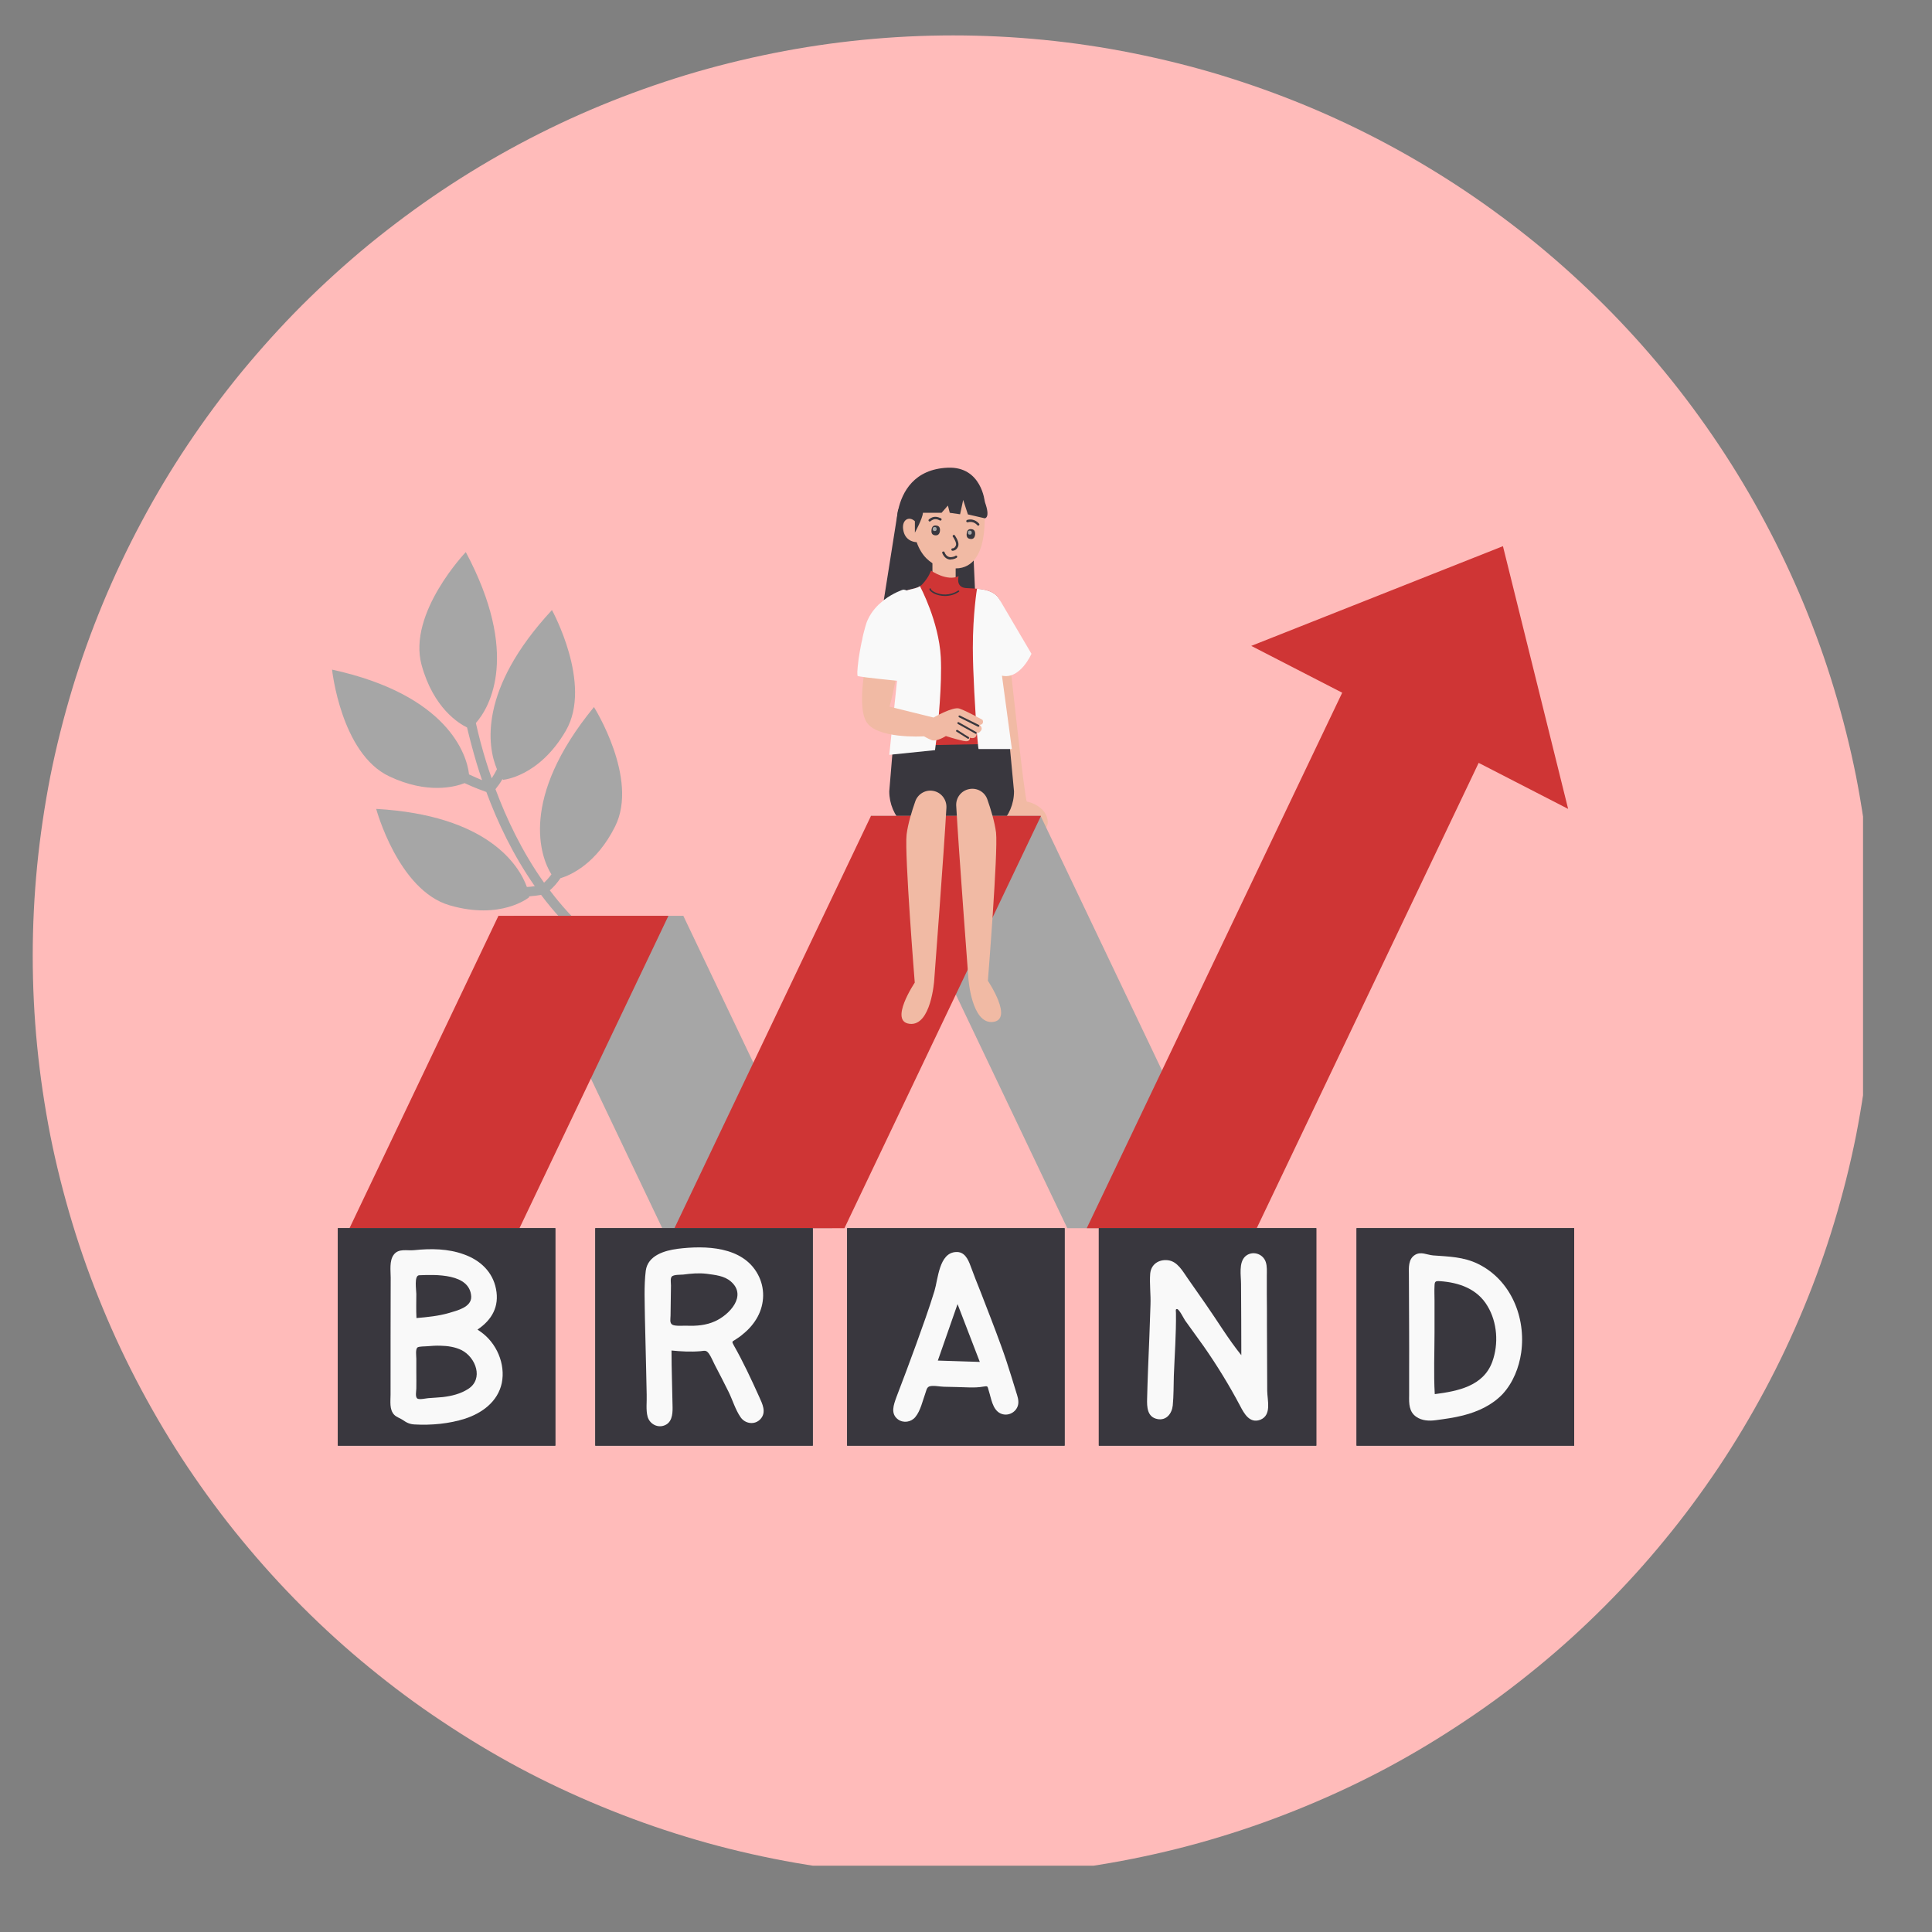 <svg xmlns="http://www.w3.org/2000/svg" xmlns:xlink="http://www.w3.org/1999/xlink" width="75" viewBox="0 0 56.25 56.25" height="75" preserveAspectRatio="xMidYMid meet"><rect x="0" y="0" width="56.25" height="56.25" fill="#808080" stroke="none"/><defs><clipPath id="7bc6ce6bd8"><path d="M 0.953 1.031 L 54.242 1.031 L 54.242 54.32 L 0.953 54.32 Z M 0.953 1.031 " clip-rule="nonzero"></path></clipPath><clipPath id="e77d8ea51d"><path d="M 9.668 16 L 19 16 L 19 28 L 9.668 28 Z M 9.668 16 " clip-rule="nonzero"></path></clipPath><clipPath id="02f9e2248c"><path d="M 31 15 L 45.934 15 L 45.934 36 L 31 36 Z M 31 15 " clip-rule="nonzero"></path></clipPath><clipPath id="16fa52d02b"><path d="M 9.668 35 L 17 35 L 17 42.434 L 9.668 42.434 Z M 9.668 35 " clip-rule="nonzero"></path></clipPath><clipPath id="abd76c1e65"><path d="M 17 35 L 24 35 L 24 42.434 L 17 42.434 Z M 17 35 " clip-rule="nonzero"></path></clipPath><clipPath id="4b742ce3fa"><path d="M 24 35 L 31 35 L 31 42.434 L 24 42.434 Z M 24 35 " clip-rule="nonzero"></path></clipPath><clipPath id="9b2d39d9c0"><path d="M 31 35 L 39 35 L 39 42.434 L 31 42.434 Z M 31 35 " clip-rule="nonzero"></path></clipPath><clipPath id="7dcb2c2f0c"><path d="M 39 35 L 45.934 35 L 45.934 42.434 L 39 42.434 Z M 39 35 " clip-rule="nonzero"></path></clipPath><clipPath id="277a599348"><path d="M 9.668 35 L 17 35 L 17 42.434 L 9.668 42.434 Z M 9.668 35 " clip-rule="nonzero"></path></clipPath><clipPath id="6bacdefd2d"><path d="M 17 35 L 24 35 L 24 42.434 L 17 42.434 Z M 17 35 " clip-rule="nonzero"></path></clipPath><clipPath id="d9362e6c05"><path d="M 24 35 L 31 35 L 31 42.434 L 24 42.434 Z M 24 35 " clip-rule="nonzero"></path></clipPath><clipPath id="383dfc1840"><path d="M 31 35 L 39 35 L 39 42.434 L 31 42.434 Z M 31 35 " clip-rule="nonzero"></path></clipPath><clipPath id="5db0e095d2"><path d="M 39 35 L 45.934 35 L 45.934 42.434 L 39 42.434 Z M 39 35 " clip-rule="nonzero"></path></clipPath><clipPath id="fb05c1c7a5"><path d="M 26 13.566 L 29 13.566 L 29 17 L 26 17 Z M 26 13.566 " clip-rule="nonzero"></path></clipPath></defs><g clip-path="url(#7bc6ce6bd8)"><path fill="#ffbbba" d="M 54.551 27.832 C 54.551 28.711 54.508 29.586 54.422 30.457 C 54.336 31.332 54.207 32.199 54.039 33.059 C 53.867 33.922 53.652 34.77 53.398 35.609 C 53.145 36.449 52.848 37.277 52.512 38.086 C 52.176 38.898 51.801 39.691 51.387 40.465 C 50.973 41.238 50.523 41.992 50.035 42.723 C 49.547 43.449 49.027 44.156 48.469 44.832 C 47.914 45.512 47.324 46.16 46.703 46.781 C 46.082 47.402 45.434 47.992 44.754 48.547 C 44.074 49.105 43.371 49.629 42.641 50.113 C 41.91 50.602 41.16 51.055 40.387 51.469 C 39.613 51.883 38.82 52.254 38.008 52.59 C 37.195 52.926 36.371 53.223 35.531 53.477 C 34.691 53.734 33.84 53.945 32.98 54.117 C 32.121 54.289 31.254 54.418 30.379 54.504 C 29.504 54.59 28.629 54.633 27.754 54.633 C 26.875 54.633 26 54.59 25.125 54.504 C 24.25 54.418 23.383 54.289 22.523 54.117 C 21.664 53.945 20.812 53.734 19.973 53.477 C 19.133 53.223 18.309 52.926 17.496 52.59 C 16.684 52.254 15.891 51.883 15.117 51.469 C 14.344 51.055 13.594 50.602 12.863 50.113 C 12.133 49.629 11.43 49.105 10.75 48.547 C 10.07 47.992 9.422 47.402 8.801 46.781 C 8.18 46.16 7.594 45.512 7.035 44.832 C 6.477 44.156 5.957 43.449 5.469 42.723 C 4.98 41.992 4.531 41.238 4.117 40.465 C 3.703 39.691 3.328 38.898 2.992 38.086 C 2.656 37.277 2.359 36.449 2.105 35.609 C 1.852 34.77 1.637 33.922 1.465 33.059 C 1.297 32.199 1.168 31.332 1.082 30.457 C 0.996 29.586 0.953 28.711 0.953 27.832 C 0.953 26.953 0.996 26.078 1.082 25.203 C 1.168 24.332 1.297 23.465 1.465 22.602 C 1.637 21.742 1.852 20.891 2.105 20.051 C 2.359 19.211 2.656 18.387 2.992 17.574 C 3.328 16.766 3.703 15.973 4.117 15.199 C 4.531 14.422 4.98 13.672 5.469 12.941 C 5.957 12.211 6.477 11.508 7.035 10.828 C 7.594 10.152 8.18 9.5 8.801 8.879 C 9.422 8.262 10.07 7.672 10.75 7.113 C 11.43 6.559 12.133 6.035 12.863 5.547 C 13.594 5.059 14.344 4.609 15.117 4.195 C 15.891 3.781 16.684 3.406 17.496 3.07 C 18.309 2.734 19.133 2.441 19.973 2.184 C 20.812 1.93 21.664 1.719 22.523 1.547 C 23.383 1.375 24.25 1.246 25.125 1.16 C 26 1.074 26.875 1.031 27.754 1.031 C 28.629 1.031 29.504 1.074 30.379 1.16 C 31.254 1.246 32.121 1.375 32.98 1.547 C 33.84 1.719 34.691 1.93 35.531 2.184 C 36.371 2.441 37.195 2.734 38.008 3.07 C 38.82 3.406 39.613 3.781 40.387 4.195 C 41.16 4.609 41.91 5.059 42.641 5.547 C 43.371 6.035 44.074 6.559 44.754 7.113 C 45.434 7.672 46.082 8.262 46.703 8.879 C 47.324 9.5 47.914 10.152 48.469 10.828 C 49.027 11.508 49.547 12.211 50.035 12.941 C 50.523 13.672 50.973 14.422 51.387 15.199 C 51.801 15.973 52.176 16.766 52.512 17.574 C 52.848 18.387 53.145 19.211 53.398 20.051 C 53.652 20.891 53.867 21.742 54.039 22.602 C 54.207 23.465 54.336 24.332 54.422 25.203 C 54.508 26.078 54.551 26.953 54.551 27.832 Z M 54.551 27.832 " fill-opacity="1" fill-rule="nonzero"></path></g><g clip-path="url(#e77d8ea51d)"><path fill="#a6a6a6" d="M 13.656 22.547 C 13.801 22.613 13.93 22.672 14.035 22.715 C 13.98 22.547 13.926 22.387 13.879 22.23 C 13.77 21.863 13.676 21.508 13.598 21.18 C 13.363 21.066 12.617 20.617 12.273 19.355 C 11.867 17.848 13.562 16.074 13.562 16.074 C 15.137 19.031 14.273 20.578 13.855 21.051 C 13.934 21.406 14.035 21.793 14.16 22.195 C 14.207 22.344 14.258 22.5 14.316 22.66 C 14.363 22.59 14.414 22.5 14.469 22.395 C 14.191 21.742 13.922 20.078 16.07 17.762 C 16.07 17.762 17.258 19.914 16.477 21.27 C 15.695 22.621 14.652 22.703 14.652 22.703 C 14.652 22.707 14.641 22.699 14.629 22.684 C 14.566 22.793 14.496 22.891 14.426 22.977 C 14.746 23.836 15.203 24.805 15.84 25.699 C 15.918 25.629 15.988 25.547 16.055 25.457 C 15.742 24.965 15.105 23.254 17.293 20.586 C 17.293 20.586 18.605 22.664 17.91 24.059 C 17.367 25.148 16.621 25.477 16.316 25.57 C 16.223 25.707 16.121 25.824 16.008 25.922 C 16.34 26.363 16.719 26.781 17.148 27.156 C 17.211 27.207 17.215 27.297 17.164 27.355 C 17.145 27.379 17.117 27.395 17.09 27.398 C 17.047 27.406 17.004 27.398 16.969 27.367 C 16.508 26.969 16.105 26.523 15.754 26.055 C 15.68 26.066 15.559 26.086 15.406 26.098 C 15.406 26.121 15.402 26.129 15.398 26.129 C 15.398 26.129 14.59 26.793 13.094 26.359 C 11.594 25.926 10.953 23.551 10.953 23.551 C 14.184 23.734 15.109 25.18 15.34 25.824 C 15.426 25.82 15.504 25.812 15.57 25.801 C 14.938 24.898 14.48 23.926 14.16 23.059 C 14.051 23.02 13.812 22.934 13.527 22.801 C 13.234 22.914 12.441 23.125 11.336 22.605 C 9.926 21.941 9.668 19.496 9.668 19.496 C 13.031 20.23 13.594 21.965 13.656 22.547 Z M 13.656 22.547 " fill-opacity="1" fill-rule="nonzero"></path></g><path fill="#f1baa4" d="M 29.426 19.473 C 29.426 19.473 29.84 23.34 29.898 23.34 C 29.957 23.34 30.453 23.477 30.504 23.891 C 30.559 24.305 29.816 24.379 29.816 24.379 C 29.816 24.379 29.242 23.789 29.246 23.863 C 29.25 23.934 28.875 19.023 28.875 19.023 Z M 29.426 19.473 " fill-opacity="1" fill-rule="nonzero"></path><path fill="#39373e" d="M 28.188 24.379 L 27.227 24.379 C 26.488 24.379 25.891 23.777 25.891 23.039 L 26.012 21.582 L 29.379 21.512 L 29.523 23.039 C 29.523 23.777 28.93 24.379 28.188 24.379 Z M 28.188 24.379 " fill-opacity="1" fill-rule="nonzero"></path><path fill="#a6a6a6" d="M 25.348 23.754 L 31.074 35.758 L 36.02 35.758 L 30.297 23.754 Z M 25.348 23.754 " fill-opacity="1" fill-rule="nonzero"></path><path fill="#a6a6a6" d="M 14.945 26.664 L 19.281 35.758 L 24.23 35.758 L 19.895 26.664 Z M 14.945 26.664 " fill-opacity="1" fill-rule="nonzero"></path><path fill="#cf3535" d="M 30.309 23.754 L 24.586 35.758 L 19.637 35.758 L 25.359 23.754 Z M 30.309 23.754 " fill-opacity="1" fill-rule="nonzero"></path><path fill="#cf3535" d="M 19.461 26.664 L 15.125 35.758 L 10.176 35.758 L 14.512 26.664 Z M 19.461 26.664 " fill-opacity="1" fill-rule="nonzero"></path><g clip-path="url(#02f9e2248c)"><path fill="#cf3535" d="M 45.656 23.551 L 43.051 22.211 L 42.789 22.762 L 38.156 32.477 L 36.59 35.758 L 31.641 35.758 L 37.84 22.762 L 39.078 20.168 L 36.43 18.805 L 43.758 15.902 Z M 45.656 23.551 " fill-opacity="1" fill-rule="nonzero"></path></g><g clip-path="url(#16fa52d02b)"><path fill="#39373e" d="M 9.836 35.758 L 16.168 35.758 L 16.168 42.09 L 9.836 42.09 Z M 9.836 35.758 " fill-opacity="1" fill-rule="nonzero"></path></g><g clip-path="url(#abd76c1e65)"><path fill="#39373e" d="M 17.332 35.758 L 23.664 35.758 L 23.664 42.09 L 17.332 42.09 Z M 17.332 35.758 " fill-opacity="1" fill-rule="nonzero"></path></g><g clip-path="url(#4b742ce3fa)"><path fill="#39373e" d="M 24.664 35.758 L 30.996 35.758 L 30.996 42.09 L 24.664 42.09 Z M 24.664 35.758 " fill-opacity="1" fill-rule="nonzero"></path></g><g clip-path="url(#9b2d39d9c0)"><path fill="#39373e" d="M 31.992 35.758 L 38.324 35.758 L 38.324 42.09 L 31.992 42.09 Z M 31.992 35.758 " fill-opacity="1" fill-rule="nonzero"></path></g><g clip-path="url(#7dcb2c2f0c)"><path fill="#39373e" d="M 39.496 35.758 L 45.832 35.758 L 45.832 42.09 L 39.496 42.09 Z M 39.496 35.758 " fill-opacity="1" fill-rule="nonzero"></path></g><path fill="#f9f9f9" d="M 13.992 38.773 C 13.965 38.754 13.934 38.734 13.902 38.711 C 14.32 38.43 14.543 38.043 14.441 37.527 C 14.344 37.027 13.98 36.691 13.512 36.523 C 13.047 36.352 12.547 36.348 12.062 36.398 C 11.855 36.422 11.605 36.336 11.461 36.535 C 11.332 36.711 11.375 36.996 11.375 37.199 C 11.371 38.336 11.371 39.469 11.371 40.602 C 11.371 40.793 11.332 41.039 11.477 41.191 C 11.547 41.262 11.641 41.285 11.723 41.34 C 11.84 41.422 11.926 41.465 12.074 41.473 C 12.555 41.5 13.074 41.453 13.539 41.305 C 14.039 41.141 14.492 40.809 14.609 40.27 C 14.723 39.711 14.457 39.098 13.992 38.773 Z M 12.203 37.129 C 12.672 37.109 13.68 37.07 13.719 37.746 C 13.734 38.059 13.309 38.156 13.074 38.227 C 12.766 38.316 12.445 38.348 12.125 38.375 C 12.113 38.141 12.121 37.906 12.121 37.672 C 12.121 37.562 12.051 37.137 12.203 37.129 Z M 13.633 40.438 C 13.41 40.582 13.152 40.645 12.891 40.676 C 12.75 40.691 12.609 40.695 12.473 40.707 C 12.406 40.711 12.219 40.758 12.152 40.719 C 12.082 40.672 12.121 40.5 12.121 40.426 C 12.125 40.27 12.121 40.117 12.121 39.961 C 12.121 39.824 12.121 39.691 12.121 39.559 C 12.121 39.48 12.09 39.281 12.156 39.23 C 12.211 39.195 12.383 39.203 12.445 39.195 C 12.57 39.184 12.695 39.176 12.816 39.18 C 13.031 39.184 13.254 39.215 13.445 39.312 C 13.852 39.523 14.086 40.145 13.633 40.438 Z M 13.633 40.438 " fill-opacity="1" fill-rule="nonzero"></path><path fill="#f9f9f9" d="M 21.359 39.16 C 21.301 39.055 21.316 39.062 21.41 39.004 C 21.496 38.949 21.574 38.895 21.648 38.828 C 21.812 38.695 21.953 38.531 22.055 38.344 C 22.266 37.957 22.277 37.496 22.066 37.105 C 21.625 36.285 20.543 36.258 19.727 36.359 C 19.348 36.41 18.859 36.551 18.801 37 C 18.746 37.445 18.773 37.93 18.777 38.379 C 18.789 38.871 18.801 39.363 18.812 39.855 C 18.816 40.102 18.824 40.352 18.828 40.605 C 18.836 40.809 18.801 41.051 18.855 41.246 C 18.91 41.445 19.121 41.574 19.324 41.508 C 19.559 41.434 19.586 41.188 19.582 40.973 C 19.574 40.422 19.551 39.871 19.551 39.32 C 19.828 39.348 20.109 39.363 20.391 39.34 C 20.512 39.328 20.559 39.301 20.637 39.406 C 20.707 39.504 20.754 39.629 20.809 39.734 C 20.945 39.996 21.082 40.258 21.211 40.52 C 21.328 40.758 21.41 41.043 21.562 41.262 C 21.695 41.457 21.977 41.496 22.141 41.316 C 22.324 41.117 22.195 40.871 22.102 40.664 C 21.871 40.152 21.637 39.648 21.359 39.16 Z M 20.816 38.469 C 20.559 38.586 20.277 38.609 19.996 38.598 C 19.902 38.594 19.664 38.617 19.578 38.57 C 19.488 38.52 19.523 38.398 19.523 38.301 C 19.527 38.012 19.531 37.723 19.535 37.43 C 19.535 37.363 19.512 37.223 19.555 37.172 C 19.605 37.105 19.816 37.117 19.891 37.109 C 20.133 37.078 20.336 37.059 20.574 37.086 C 20.82 37.121 21.086 37.141 21.281 37.312 C 21.762 37.73 21.23 38.285 20.816 38.469 Z M 20.816 38.469 " fill-opacity="1" fill-rule="nonzero"></path><path fill="#f9f9f9" d="M 36.895 40.496 C 36.891 39.855 36.891 39.211 36.887 38.566 C 36.887 38.266 36.887 37.965 36.883 37.664 C 36.883 37.492 36.883 37.32 36.883 37.148 C 36.883 37.016 36.895 36.867 36.852 36.742 C 36.77 36.496 36.457 36.402 36.258 36.578 C 36.059 36.762 36.133 37.141 36.133 37.383 C 36.137 38.074 36.141 38.766 36.141 39.457 C 35.762 38.988 35.445 38.457 35.098 37.961 C 34.93 37.719 34.758 37.477 34.59 37.234 C 34.438 37.02 34.285 36.719 33.996 36.691 C 33.734 36.664 33.512 36.812 33.488 37.082 C 33.465 37.379 33.508 37.691 33.496 37.992 C 33.477 38.609 33.453 39.227 33.426 39.844 C 33.418 40.137 33.402 40.426 33.398 40.719 C 33.391 40.961 33.398 41.258 33.699 41.316 C 33.961 41.367 34.121 41.152 34.145 40.918 C 34.172 40.637 34.168 40.348 34.176 40.062 C 34.199 39.453 34.246 38.84 34.238 38.227 C 34.238 38.18 34.215 38.102 34.273 38.113 C 34.336 38.125 34.465 38.387 34.504 38.445 C 34.684 38.699 34.867 38.945 35.047 39.199 C 35.434 39.754 35.789 40.332 36.105 40.93 C 36.223 41.156 36.383 41.453 36.695 41.336 C 37.031 41.199 36.898 40.773 36.895 40.496 Z M 36.895 40.496 " fill-opacity="1" fill-rule="nonzero"></path><path fill="#f9f9f9" d="M 43.039 36.801 C 42.609 36.59 42.184 36.586 41.723 36.551 C 41.543 36.535 41.371 36.43 41.199 36.535 C 41 36.656 41.016 36.906 41.02 37.109 C 41.023 38.082 41.031 39.027 41.027 39.992 C 41.027 40.203 41.027 40.418 41.027 40.629 C 41.023 40.863 41.02 41.102 41.234 41.25 C 41.402 41.367 41.613 41.375 41.809 41.348 C 42.074 41.312 42.336 41.277 42.594 41.211 C 43.027 41.102 43.445 40.91 43.754 40.582 C 44.051 40.258 44.227 39.816 44.289 39.383 C 44.434 38.355 43.988 37.27 43.039 36.801 Z M 43.449 39.645 C 43.191 40.359 42.441 40.504 41.773 40.59 C 41.738 39.988 41.766 39.379 41.766 38.781 C 41.766 38.477 41.766 38.172 41.766 37.867 C 41.766 37.727 41.758 37.582 41.766 37.441 C 41.77 37.309 41.789 37.293 41.926 37.301 C 42.48 37.34 43.012 37.523 43.309 38.027 C 43.594 38.5 43.637 39.125 43.449 39.645 Z M 43.449 39.645 " fill-opacity="1" fill-rule="nonzero"></path><path fill="#f9f9f9" d="M 29.145 39.176 C 28.957 38.656 28.754 38.141 28.555 37.625 C 28.453 37.371 28.352 37.117 28.258 36.859 C 28.184 36.656 28.078 36.434 27.828 36.453 C 27.34 36.48 27.312 37.242 27.207 37.586 C 27.047 38.109 26.859 38.625 26.672 39.145 C 26.488 39.656 26.293 40.168 26.098 40.68 C 26.02 40.898 25.918 41.16 26.148 41.328 C 26.305 41.441 26.531 41.406 26.652 41.254 C 26.801 41.074 26.863 40.781 26.941 40.566 C 26.965 40.504 26.977 40.41 27.039 40.375 C 27.133 40.32 27.371 40.375 27.48 40.375 C 27.727 40.379 27.977 40.387 28.227 40.395 C 28.359 40.398 28.496 40.395 28.629 40.371 C 28.77 40.348 28.746 40.355 28.789 40.496 C 28.859 40.711 28.895 41.035 29.121 41.148 C 29.34 41.258 29.605 41.117 29.645 40.883 C 29.664 40.758 29.621 40.645 29.586 40.531 C 29.539 40.379 29.492 40.227 29.445 40.074 C 29.352 39.773 29.254 39.473 29.145 39.176 Z M 27.305 39.613 C 27.496 39.062 27.688 38.516 27.879 37.969 C 28.094 38.531 28.312 39.09 28.527 39.652 C 28.117 39.637 27.711 39.625 27.305 39.613 Z M 27.305 39.613 " fill-opacity="1" fill-rule="nonzero"></path><g clip-path="url(#277a599348)"><path fill="#39373e" d="M 9.836 35.758 L 16.168 35.758 L 16.168 42.09 L 9.836 42.09 Z M 9.836 35.758 " fill-opacity="1" fill-rule="nonzero"></path></g><g clip-path="url(#6bacdefd2d)"><path fill="#39373e" d="M 17.332 35.758 L 23.664 35.758 L 23.664 42.09 L 17.332 42.09 Z M 17.332 35.758 " fill-opacity="1" fill-rule="nonzero"></path></g><g clip-path="url(#d9362e6c05)"><path fill="#39373e" d="M 24.664 35.758 L 30.996 35.758 L 30.996 42.09 L 24.664 42.09 Z M 24.664 35.758 " fill-opacity="1" fill-rule="nonzero"></path></g><g clip-path="url(#383dfc1840)"><path fill="#39373e" d="M 31.992 35.758 L 38.324 35.758 L 38.324 42.09 L 31.992 42.09 Z M 31.992 35.758 " fill-opacity="1" fill-rule="nonzero"></path></g><g clip-path="url(#5db0e095d2)"><path fill="#39373e" d="M 39.496 35.758 L 45.832 35.758 L 45.832 42.09 L 39.496 42.09 Z M 39.496 35.758 " fill-opacity="1" fill-rule="nonzero"></path></g><path fill="#f9f9f9" d="M 13.992 38.773 C 13.965 38.754 13.934 38.734 13.902 38.711 C 14.32 38.43 14.543 38.043 14.441 37.527 C 14.344 37.027 13.98 36.691 13.512 36.523 C 13.047 36.352 12.547 36.348 12.062 36.398 C 11.855 36.422 11.605 36.336 11.461 36.535 C 11.332 36.711 11.375 36.996 11.375 37.199 C 11.371 38.336 11.371 39.469 11.371 40.602 C 11.371 40.793 11.332 41.039 11.477 41.191 C 11.547 41.262 11.641 41.285 11.723 41.34 C 11.84 41.422 11.926 41.465 12.074 41.473 C 12.555 41.5 13.074 41.453 13.539 41.305 C 14.039 41.141 14.492 40.809 14.609 40.27 C 14.723 39.711 14.457 39.098 13.992 38.773 Z M 12.203 37.129 C 12.672 37.109 13.68 37.07 13.719 37.746 C 13.734 38.059 13.309 38.156 13.074 38.227 C 12.766 38.316 12.445 38.348 12.125 38.375 C 12.113 38.141 12.121 37.906 12.121 37.672 C 12.121 37.562 12.051 37.137 12.203 37.129 Z M 13.633 40.438 C 13.41 40.582 13.152 40.645 12.891 40.676 C 12.75 40.691 12.609 40.695 12.473 40.707 C 12.406 40.711 12.219 40.758 12.152 40.719 C 12.082 40.672 12.121 40.5 12.121 40.426 C 12.125 40.27 12.121 40.117 12.121 39.961 C 12.121 39.824 12.121 39.691 12.121 39.559 C 12.121 39.48 12.09 39.281 12.156 39.23 C 12.211 39.195 12.383 39.203 12.445 39.195 C 12.57 39.184 12.695 39.176 12.816 39.18 C 13.031 39.184 13.254 39.215 13.445 39.312 C 13.852 39.523 14.086 40.145 13.633 40.438 Z M 13.633 40.438 " fill-opacity="1" fill-rule="nonzero"></path><path fill="#f9f9f9" d="M 21.359 39.16 C 21.301 39.055 21.316 39.062 21.41 39.004 C 21.496 38.949 21.574 38.895 21.648 38.828 C 21.812 38.695 21.953 38.531 22.055 38.344 C 22.266 37.957 22.277 37.496 22.066 37.105 C 21.625 36.285 20.543 36.258 19.727 36.359 C 19.348 36.41 18.859 36.551 18.801 37 C 18.746 37.445 18.773 37.93 18.777 38.379 C 18.789 38.871 18.801 39.363 18.812 39.855 C 18.816 40.102 18.824 40.352 18.828 40.605 C 18.836 40.809 18.801 41.051 18.855 41.246 C 18.91 41.445 19.121 41.574 19.324 41.508 C 19.559 41.434 19.586 41.188 19.582 40.973 C 19.574 40.422 19.551 39.871 19.551 39.32 C 19.828 39.348 20.109 39.363 20.391 39.34 C 20.512 39.328 20.559 39.301 20.637 39.406 C 20.707 39.504 20.754 39.629 20.809 39.734 C 20.945 39.996 21.082 40.258 21.211 40.52 C 21.328 40.758 21.41 41.043 21.562 41.262 C 21.695 41.457 21.977 41.496 22.141 41.316 C 22.324 41.117 22.195 40.871 22.102 40.664 C 21.871 40.152 21.637 39.648 21.359 39.16 Z M 20.816 38.469 C 20.559 38.586 20.277 38.609 19.996 38.598 C 19.902 38.594 19.664 38.617 19.578 38.57 C 19.488 38.52 19.523 38.398 19.523 38.301 C 19.527 38.012 19.531 37.723 19.535 37.43 C 19.535 37.363 19.512 37.223 19.555 37.172 C 19.605 37.105 19.816 37.117 19.891 37.109 C 20.133 37.078 20.336 37.059 20.574 37.086 C 20.82 37.121 21.086 37.141 21.281 37.312 C 21.762 37.73 21.23 38.285 20.816 38.469 Z M 20.816 38.469 " fill-opacity="1" fill-rule="nonzero"></path><path fill="#f9f9f9" d="M 36.895 40.496 C 36.891 39.855 36.891 39.211 36.887 38.566 C 36.887 38.266 36.887 37.965 36.883 37.664 C 36.883 37.492 36.883 37.32 36.883 37.148 C 36.883 37.016 36.895 36.867 36.852 36.742 C 36.77 36.496 36.457 36.402 36.258 36.578 C 36.059 36.762 36.133 37.141 36.133 37.383 C 36.137 38.074 36.141 38.766 36.141 39.457 C 35.762 38.988 35.445 38.457 35.098 37.961 C 34.93 37.719 34.758 37.477 34.59 37.234 C 34.438 37.02 34.285 36.719 33.996 36.691 C 33.734 36.664 33.512 36.812 33.488 37.082 C 33.465 37.379 33.508 37.691 33.496 37.992 C 33.477 38.609 33.453 39.227 33.426 39.844 C 33.418 40.137 33.402 40.426 33.398 40.719 C 33.391 40.961 33.398 41.258 33.699 41.316 C 33.961 41.367 34.121 41.152 34.145 40.918 C 34.172 40.637 34.168 40.348 34.176 40.062 C 34.199 39.453 34.246 38.84 34.238 38.227 C 34.238 38.18 34.215 38.102 34.273 38.113 C 34.336 38.125 34.465 38.387 34.504 38.445 C 34.684 38.699 34.867 38.945 35.047 39.199 C 35.434 39.754 35.789 40.332 36.105 40.93 C 36.223 41.156 36.383 41.453 36.695 41.336 C 37.031 41.199 36.898 40.773 36.895 40.496 Z M 36.895 40.496 " fill-opacity="1" fill-rule="nonzero"></path><path fill="#f9f9f9" d="M 43.039 36.801 C 42.609 36.59 42.184 36.586 41.723 36.551 C 41.543 36.535 41.371 36.43 41.199 36.535 C 41 36.656 41.016 36.906 41.02 37.109 C 41.023 38.082 41.031 39.027 41.027 39.992 C 41.027 40.203 41.027 40.418 41.027 40.629 C 41.023 40.863 41.02 41.102 41.234 41.25 C 41.402 41.367 41.613 41.375 41.809 41.348 C 42.074 41.312 42.336 41.277 42.594 41.211 C 43.027 41.102 43.445 40.91 43.754 40.582 C 44.051 40.258 44.227 39.816 44.289 39.383 C 44.434 38.355 43.988 37.27 43.039 36.801 Z M 43.449 39.645 C 43.191 40.359 42.441 40.504 41.773 40.59 C 41.738 39.988 41.766 39.379 41.766 38.781 C 41.766 38.477 41.766 38.172 41.766 37.867 C 41.766 37.727 41.758 37.582 41.766 37.441 C 41.77 37.309 41.789 37.293 41.926 37.301 C 42.48 37.34 43.012 37.523 43.309 38.027 C 43.594 38.5 43.637 39.125 43.449 39.645 Z M 43.449 39.645 " fill-opacity="1" fill-rule="nonzero"></path><path fill="#f9f9f9" d="M 29.145 39.176 C 28.957 38.656 28.754 38.141 28.555 37.625 C 28.453 37.371 28.352 37.117 28.258 36.859 C 28.184 36.656 28.078 36.434 27.828 36.453 C 27.34 36.48 27.312 37.242 27.207 37.586 C 27.047 38.109 26.859 38.625 26.672 39.145 C 26.488 39.656 26.293 40.168 26.098 40.68 C 26.02 40.898 25.918 41.16 26.148 41.328 C 26.305 41.441 26.531 41.406 26.652 41.254 C 26.801 41.074 26.863 40.781 26.941 40.566 C 26.965 40.504 26.977 40.41 27.039 40.375 C 27.133 40.32 27.371 40.375 27.48 40.375 C 27.727 40.379 27.977 40.387 28.227 40.395 C 28.359 40.398 28.496 40.395 28.629 40.371 C 28.77 40.348 28.746 40.355 28.789 40.496 C 28.859 40.711 28.895 41.035 29.121 41.148 C 29.34 41.258 29.605 41.117 29.645 40.883 C 29.664 40.758 29.621 40.645 29.586 40.531 C 29.539 40.379 29.492 40.227 29.445 40.074 C 29.352 39.773 29.254 39.473 29.145 39.176 Z M 27.305 39.613 C 27.496 39.062 27.688 38.516 27.879 37.969 C 28.094 38.531 28.312 39.09 28.527 39.652 C 28.117 39.637 27.711 39.625 27.305 39.613 Z M 27.305 39.613 " fill-opacity="1" fill-rule="nonzero"></path><path fill="#f1baa4" d="M 27.172 23.027 C 27.406 23.07 27.566 23.281 27.555 23.516 C 27.484 24.785 27.199 28.547 27.199 28.547 C 27.199 28.547 27.109 29.875 26.488 29.809 C 25.871 29.746 26.633 28.609 26.633 28.609 C 26.633 28.609 26.332 24.867 26.395 24.301 C 26.434 23.984 26.551 23.609 26.648 23.332 C 26.723 23.117 26.945 22.984 27.172 23.027 Z M 27.172 23.027 " fill-opacity="1" fill-rule="nonzero"></path><path fill="#f1baa4" d="M 28.223 22.973 C 27.988 23.016 27.828 23.223 27.84 23.457 C 27.91 24.727 28.195 28.488 28.195 28.488 C 28.195 28.488 28.285 29.82 28.906 29.754 C 29.523 29.688 28.762 28.555 28.762 28.555 C 28.762 28.555 29.062 24.809 29 24.242 C 28.961 23.93 28.844 23.551 28.746 23.273 C 28.672 23.059 28.449 22.93 28.223 22.973 Z M 28.223 22.973 " fill-opacity="1" fill-rule="nonzero"></path><path fill="#39373e" d="M 26.148 14.84 C 26.137 14.91 25.469 19.133 25.469 19.133 C 25.469 19.133 28.488 18.703 28.465 18.703 C 28.441 18.703 28.277 14.27 28.234 14.293 C 28.191 14.312 26.148 14.84 26.148 14.84 Z M 26.148 14.84 " fill-opacity="1" fill-rule="nonzero"></path><g clip-path="url(#fb05c1c7a5)"><path fill="#39373e" d="M 28.672 14.613 C 28.672 14.613 28.582 13.578 27.598 13.617 C 26.609 13.656 26.266 14.332 26.152 14.84 C 26.039 15.348 26.086 16.488 27.137 16.504 C 28.191 16.52 28.672 14.613 28.672 14.613 Z M 28.672 14.613 " fill-opacity="1" fill-rule="nonzero"></path></g><path fill="#f1baa4" d="M 27.824 17.5 L 27.148 17.5 L 27.148 16.211 L 27.824 16.211 Z M 27.824 17.5 " fill-opacity="1" fill-rule="nonzero"></path><path fill="#f1baa4" d="M 28.672 15.016 C 28.66 15.039 28.703 15.605 28.52 16.043 C 28.434 16.246 28.301 16.418 28.094 16.5 C 27.988 16.543 27.863 16.559 27.715 16.543 C 27.715 16.543 26.984 16.625 26.688 15.785 C 26.688 15.785 26.379 15.789 26.305 15.465 C 26.23 15.141 26.461 15.008 26.637 15.176 C 26.637 15.176 26.746 14.188 27.633 14.203 C 28.52 14.219 28.672 15.016 28.672 15.016 Z M 28.672 15.016 " fill-opacity="1" fill-rule="nonzero"></path><path fill="#39373e" d="M 27.043 15.172 C 27.027 15.156 27.031 15.133 27.047 15.121 C 27.191 14.996 27.328 15.062 27.375 15.082 C 27.379 15.086 27.379 15.086 27.383 15.086 C 27.391 15.086 27.402 15.09 27.406 15.098 C 27.418 15.113 27.418 15.137 27.402 15.148 C 27.383 15.164 27.363 15.156 27.348 15.145 C 27.305 15.125 27.203 15.078 27.09 15.176 C 27.086 15.18 27.074 15.184 27.066 15.184 C 27.059 15.184 27.047 15.18 27.043 15.172 Z M 27.355 15.094 Z M 27.355 15.094 Z M 27.355 15.094 Z M 27.355 15.094 Z M 27.355 15.094 Z M 27.355 15.094 Z M 27.359 15.094 Z M 27.359 15.094 Z M 27.359 15.094 Z M 27.359 15.094 Z M 27.359 15.094 Z M 27.359 15.094 Z M 27.359 15.094 Z M 27.359 15.094 " fill-opacity="1" fill-rule="nonzero"></path><path fill="#39373e" d="M 28.48 15.305 C 28.484 15.305 28.492 15.301 28.5 15.297 C 28.516 15.285 28.52 15.266 28.508 15.25 C 28.5 15.242 28.379 15.078 28.16 15.137 C 28.141 15.141 28.129 15.164 28.133 15.18 C 28.137 15.199 28.16 15.211 28.176 15.207 C 28.352 15.156 28.449 15.289 28.453 15.289 C 28.461 15.301 28.469 15.305 28.48 15.305 Z M 28.48 15.305 " fill-opacity="1" fill-rule="nonzero"></path><path fill="#39373e" d="M 27.727 16.035 C 27.707 16.031 27.695 16.012 27.699 15.996 C 27.699 15.977 27.719 15.961 27.734 15.965 C 27.738 15.965 27.789 15.969 27.828 15.887 C 27.863 15.82 27.785 15.695 27.758 15.648 C 27.738 15.625 27.734 15.617 27.738 15.602 C 27.738 15.586 27.758 15.57 27.777 15.574 C 27.789 15.574 27.805 15.586 27.805 15.598 C 27.809 15.602 27.812 15.605 27.816 15.613 C 27.855 15.676 27.941 15.816 27.891 15.922 C 27.84 16.023 27.766 16.035 27.738 16.035 C 27.73 16.035 27.727 16.035 27.727 16.035 Z M 27.809 15.609 Z M 27.809 15.609 Z M 27.809 15.609 " fill-opacity="1" fill-rule="nonzero"></path><path fill="#39373e" d="M 27.672 16.293 C 27.598 16.289 27.496 16.254 27.434 16.102 C 27.426 16.086 27.434 16.062 27.453 16.059 C 27.473 16.051 27.492 16.059 27.5 16.078 C 27.527 16.152 27.574 16.199 27.629 16.215 C 27.711 16.238 27.797 16.195 27.812 16.188 C 27.82 16.176 27.836 16.172 27.852 16.18 C 27.867 16.188 27.875 16.207 27.867 16.223 C 27.855 16.25 27.762 16.289 27.676 16.289 C 27.676 16.293 27.676 16.293 27.672 16.293 Z M 27.805 16.195 Z M 27.805 16.195 Z M 27.805 16.195 " fill-opacity="1" fill-rule="nonzero"></path><path fill="#39373e" d="M 27.258 15.301 C 27.34 15.309 27.375 15.359 27.367 15.457 C 27.355 15.551 27.309 15.594 27.227 15.586 C 27.145 15.578 27.109 15.527 27.121 15.43 C 27.129 15.336 27.176 15.289 27.258 15.301 Z M 27.258 15.301 " fill-opacity="1" fill-rule="nonzero"></path><path fill="#a6a6a6" d="M 27.27 15.402 C 27.27 15.441 27.254 15.461 27.215 15.461 C 27.176 15.461 27.156 15.441 27.156 15.402 C 27.156 15.363 27.176 15.344 27.215 15.344 C 27.254 15.344 27.27 15.363 27.27 15.402 Z M 27.27 15.402 " fill-opacity="1" fill-rule="nonzero"></path><path fill="#39373e" d="M 28.281 15.406 C 28.363 15.414 28.398 15.465 28.391 15.562 C 28.379 15.656 28.336 15.703 28.254 15.691 C 28.172 15.684 28.133 15.633 28.145 15.535 C 28.152 15.441 28.199 15.398 28.281 15.406 Z M 28.281 15.406 " fill-opacity="1" fill-rule="nonzero"></path><path fill="#a6a6a6" d="M 28.293 15.508 C 28.293 15.547 28.273 15.566 28.234 15.566 C 28.199 15.566 28.18 15.547 28.18 15.508 C 28.18 15.469 28.199 15.449 28.234 15.449 C 28.273 15.449 28.293 15.469 28.293 15.508 Z M 28.293 15.508 " fill-opacity="1" fill-rule="nonzero"></path><path fill="#39373e" d="M 26.637 15.176 L 26.637 15.508 C 26.637 15.508 26.863 15.094 26.871 14.93 L 27.414 14.93 L 27.598 14.719 L 27.652 14.93 L 27.953 14.973 L 28.043 14.555 L 28.18 14.977 L 28.672 15.09 C 28.672 15.09 28.848 15.086 28.672 14.609 C 28.492 14.137 27.945 13.977 27.48 14.043 C 27.012 14.105 26.637 14.594 26.637 14.766 C 26.641 14.941 26.637 15.176 26.637 15.176 Z M 26.637 15.176 " fill-opacity="1" fill-rule="nonzero"></path><path fill="#cf3535" d="M 29.164 19.477 C 29.164 19.539 29.16 19.598 29.16 19.656 C 29.141 20.465 29.246 21.652 29.246 21.652 L 26.246 21.711 C 26.246 21.711 26.215 20.426 26.133 19.668 C 26.027 18.703 25.941 17.57 26.098 17.395 C 26.34 17.113 26.594 17.191 26.785 17.066 C 26.809 17.051 26.832 17.031 26.852 17.012 C 27.047 16.805 27.105 16.613 27.105 16.613 C 27.125 16.625 27.566 16.93 27.91 16.777 C 27.91 16.777 27.816 17.094 28.117 17.121 C 28.207 17.129 28.324 17.129 28.445 17.141 C 28.684 17.16 28.941 17.215 29.07 17.406 C 29.07 17.41 29.074 17.41 29.074 17.41 C 29.098 17.449 29.121 17.496 29.133 17.547 C 29.195 17.762 29.188 18.641 29.164 19.477 Z M 29.164 19.477 " fill-opacity="1" fill-rule="nonzero"></path><path fill="#f9f9f9" d="M 27.391 19.133 C 27.332 18.086 26.797 17.094 26.785 17.066 C 26.594 17.191 26.34 17.113 26.098 17.395 L 26.133 19.668 L 25.891 21.977 L 27.223 21.84 C 27.223 21.84 27.238 21.738 27.258 21.566 C 27.316 21.055 27.43 19.93 27.391 19.133 Z M 27.391 19.133 " fill-opacity="1" fill-rule="nonzero"></path><path fill="#f9f9f9" d="M 30.031 19.035 L 29.07 17.402 C 29.07 17.402 29.07 17.402 29.07 17.406 C 28.938 17.215 28.68 17.16 28.445 17.141 C 28.445 17.141 28.324 17.871 28.324 18.859 C 28.324 19.555 28.395 20.734 28.445 21.371 C 28.469 21.637 28.484 21.809 28.492 21.809 C 28.523 21.809 29.461 21.809 29.461 21.809 L 29.172 19.672 C 29.703 19.793 30.031 19.035 30.031 19.035 Z M 30.031 19.035 " fill-opacity="1" fill-rule="nonzero"></path><path fill="#39373e" d="M 27.512 17.352 C 27.395 17.352 27.289 17.324 27.203 17.285 C 27.141 17.254 27.066 17.203 27.059 17.156 C 27.059 17.145 27.066 17.129 27.078 17.129 C 27.094 17.129 27.105 17.141 27.105 17.152 C 27.105 17.168 27.141 17.207 27.223 17.246 C 27.387 17.324 27.652 17.352 27.895 17.195 C 27.906 17.191 27.918 17.191 27.926 17.203 C 27.93 17.211 27.93 17.227 27.918 17.23 C 27.785 17.32 27.645 17.352 27.512 17.352 Z M 27.512 17.352 " fill-opacity="1" fill-rule="nonzero"></path><path fill="#f1baa4" d="M 28.52 21.105 C 28.52 21.105 28.633 21.188 28.555 21.281 C 28.477 21.379 28.434 21.324 28.434 21.324 C 28.434 21.324 28.469 21.543 28.234 21.477 C 28.234 21.477 28.27 21.621 28.043 21.57 C 27.816 21.52 27.539 21.43 27.539 21.43 C 27.539 21.43 27.266 21.605 27.121 21.547 C 26.973 21.488 26.906 21.43 26.887 21.438 C 26.867 21.441 25.5 21.52 25.215 21 C 24.926 20.484 25.266 19.02 25.266 19.02 L 26.176 19.293 C 26.176 19.293 25.996 20.25 25.898 20.574 L 27.18 20.891 C 27.18 20.891 27.746 20.566 27.93 20.629 C 28.039 20.664 28.246 20.766 28.402 20.848 C 28.52 20.91 28.605 20.957 28.605 20.957 C 28.605 20.957 28.605 20.965 28.613 20.973 C 28.625 21.004 28.637 21.098 28.52 21.105 Z M 28.52 21.105 " fill-opacity="1" fill-rule="nonzero"></path><path fill="#39373e" d="M 27.91 20.867 C 27.91 20.875 27.918 20.879 27.922 20.883 C 28.133 20.988 28.449 21.145 28.469 21.156 C 28.48 21.164 28.496 21.164 28.508 21.148 C 28.52 21.137 28.516 21.121 28.5 21.109 C 28.5 21.105 28.492 21.102 27.945 20.832 C 27.934 20.828 27.918 20.832 27.91 20.844 C 27.906 20.852 27.906 20.863 27.91 20.867 Z M 27.91 20.867 " fill-opacity="1" fill-rule="nonzero"></path><path fill="#39373e" d="M 27.875 21.062 C 27.879 21.07 27.883 21.074 27.887 21.078 C 28.082 21.188 28.379 21.352 28.395 21.359 C 28.406 21.371 28.422 21.367 28.43 21.355 C 28.438 21.344 28.438 21.328 28.426 21.316 C 28.422 21.316 28.418 21.309 27.914 21.027 C 27.902 21.02 27.883 21.027 27.875 21.039 C 27.875 21.047 27.875 21.055 27.875 21.062 Z M 27.875 21.062 " fill-opacity="1" fill-rule="nonzero"></path><path fill="#39373e" d="M 27.836 21.285 C 27.836 21.293 27.84 21.297 27.848 21.301 C 27.973 21.379 28.164 21.5 28.172 21.504 C 28.184 21.512 28.199 21.512 28.211 21.5 C 28.219 21.488 28.219 21.473 28.207 21.461 C 28.199 21.457 27.996 21.332 27.879 21.254 C 27.867 21.246 27.848 21.25 27.84 21.266 C 27.832 21.27 27.832 21.277 27.836 21.285 Z M 27.836 21.285 " fill-opacity="1" fill-rule="nonzero"></path><path fill="#f9f9f9" d="M 26.926 18.629 C 26.914 18.762 26.883 18.918 26.848 19.07 C 26.832 19.129 26.816 19.191 26.801 19.246 C 26.762 19.387 26.723 19.516 26.688 19.621 C 26.664 19.695 26.645 19.754 26.629 19.793 C 26.613 19.832 26.602 19.855 26.598 19.855 C 26.59 19.863 26.324 19.844 26.008 19.809 C 25.738 19.781 25.434 19.75 25.223 19.723 C 25.078 19.703 24.977 19.688 24.969 19.68 C 24.965 19.676 24.961 19.637 24.961 19.566 C 24.965 19.48 24.977 19.344 25 19.172 C 25.008 19.113 25.02 19.051 25.031 18.98 C 25.051 18.875 25.07 18.754 25.102 18.629 C 25.113 18.566 25.125 18.504 25.141 18.441 C 25.156 18.383 25.172 18.324 25.188 18.266 C 25.211 18.176 25.238 18.094 25.277 18.02 C 25.305 17.965 25.332 17.91 25.367 17.859 C 25.43 17.762 25.508 17.676 25.582 17.602 C 25.633 17.555 25.684 17.512 25.73 17.473 C 26.016 17.254 26.293 17.168 26.293 17.168 L 26.297 17.168 C 26.516 17.168 26.699 17.504 26.809 17.848 C 26.832 17.914 26.852 17.977 26.867 18.043 C 26.902 18.18 26.922 18.312 26.934 18.406 C 26.934 18.422 26.934 18.43 26.934 18.441 C 26.938 18.5 26.934 18.559 26.926 18.629 Z M 26.926 18.629 " fill-opacity="1" fill-rule="nonzero"></path></svg>